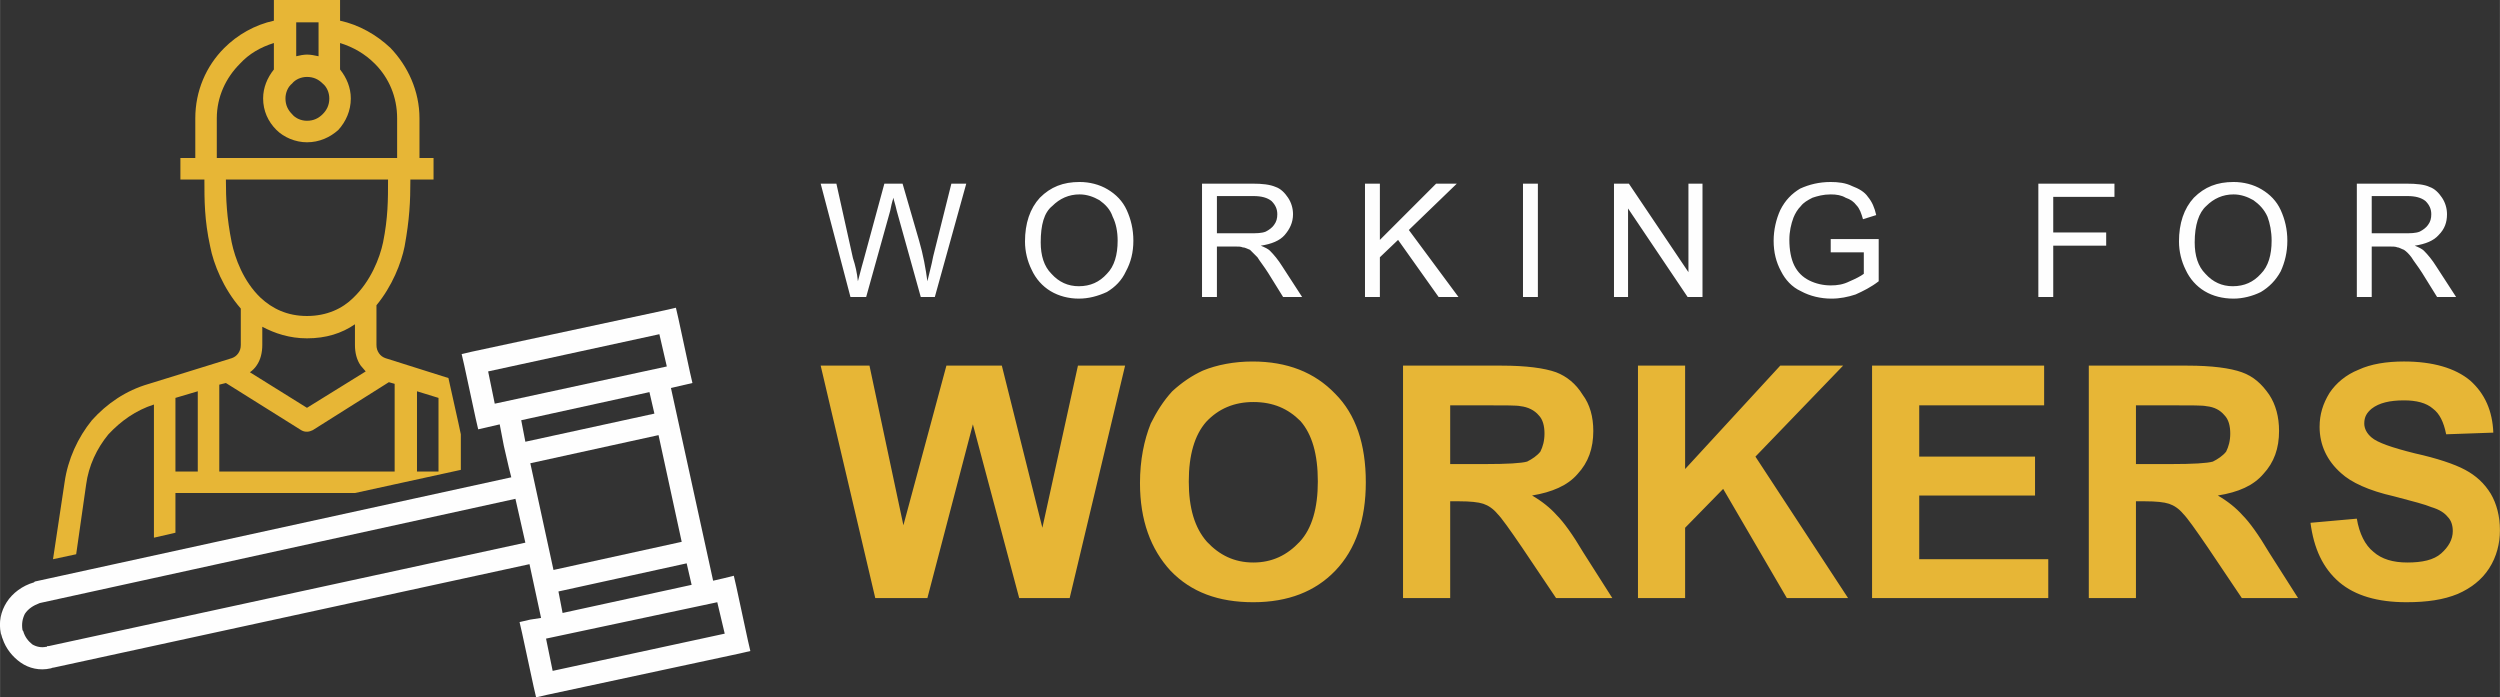 <?xml version="1.0" encoding="UTF-8"?>
<!-- Creator: CorelDRAW X7 -->
<svg xmlns="http://www.w3.org/2000/svg" xmlns:xlink="http://www.w3.org/1999/xlink" xml:space="preserve" width="3.732in" height="1.041in" version="1.1" style="shape-rendering:geometricPrecision; text-rendering:geometricPrecision; image-rendering:optimizeQuality; fill-rule:evenodd; clip-rule:evenodd" viewBox="0 0 3022 843">
 <rect x="0" y="0" width="3022" height="843" fill="#333333" stroke="none"/>
 <defs>
  <style type="text/css">
   <![CDATA[
    .fil1 {fill:#FEFEFE;fill-rule:nonzero}
    .fil0 {fill:#E7B636;fill-rule:nonzero}
   ]]>
  </style>
 </defs>
 <g id="Layer_x0020_1">
  <path class="fil0" d="M305 623l2 0 -2 0 0 0zm-3 -173l69 43 71 -44c-2,-2 -4,-5 -6,-7 -5,-7 -7,-16 -7,-25l0 -25c-16,11 -35,17 -58,17 -21,0 -39,-6 -54,-14l0 22c0,9 -2,18 -7,25 -2,3 -5,6 -8,8zm168 12l-92 58c-4,2 -9,3 -14,0l-91 -57 -8 2 0 105 212 0 0 -106 -7 -2zm87 63l0 43 -128 28 -177 0 -40 0 0 48 -26 6 0 -67 0 -94c-22,7 -40,20 -55,36 -14,17 -24,38 -27,61l-12 84 -28 6 14 -93c4,-28 16,-54 33,-75 18,-20 41,-36 69,-44l100 -31c3,-1 6,-3 8,-6 2,-3 3,-6 3,-10l0 -44c-21,-24 -33,-54 -37,-75 -7,-32 -7,-56 -7,-81l-29 0 0 -26 18 0 0 -48c0,-33 13,-63 35,-85 16,-16 37,-28 60,-33l0 -12 0 -13 14 0 53 0 13 0 0 13 0 12c23,5 44,17 61,33 21,22 35,52 35,85l0 48 17 0 0 26 -28 0c0,27 -1,48 -7,81 -4,20 -15,48 -34,71l0 48c0,4 1,7 3,10 2,3 5,5 8,6l76 24 12 54 3 14zm-27 45l0 -89 -26 -8 0 97 26 0zm-318 -89l0 89 27 0 0 -97 -27 8zm119 -429c-16,5 -30,13 -41,25 -17,17 -28,40 -28,66l0 48 218 0 0 -48c0,-26 -10,-49 -27,-66 -12,-12 -26,-20 -42,-25l0 32c8,10 13,22 13,35 0,15 -6,28 -15,38 -10,9 -23,15 -38,15 -14,0 -28,-6 -37,-15 -10,-10 -16,-23 -16,-38 0,-13 5,-25 13,-35l0 -32zm138 165l-196 0c0,24 1,46 7,76 4,19 14,47 35,67 14,13 32,22 56,22 24,0 43,-9 56,-22 21,-20 32,-48 36,-67 6,-30 6,-51 6,-76zm-111 -149c4,-1 9,-2 13,-2 5,0 9,1 14,2l0 -41 -27 0 0 41zm32 70c5,-5 8,-11 8,-19 0,-7 -3,-14 -8,-18 -5,-5 -11,-8 -19,-8 -7,0 -14,3 -18,8 -5,4 -8,11 -8,18 0,8 3,14 8,19 4,5 11,8 18,8 8,0 14,-3 19,-8z"></path>
  <g id="_379218968">
   <path class="fil1" d="M1028 359l-36 -137 19 0 20 90c3,9 5,18 6,28 4,-15 6,-23 7,-26l25 -92 22 0 20 69c5,17 8,34 10,49 2,-9 5,-19 7,-30l22 -88 18 0 -38 137 -17 0 -29 -104c-2,-9 -4,-14 -4,-16 -2,6 -3,11 -4,16l-29 104 -19 0zm211 -67c0,-22 6,-40 18,-53 13,-13 28,-19 48,-19 12,0 24,3 34,9 10,6 18,14 23,25 5,11 8,23 8,37 0,14 -3,26 -9,37 -5,11 -13,19 -23,25 -11,5 -22,8 -34,8 -12,0 -24,-3 -34,-9 -10,-6 -18,-15 -23,-26 -5,-10 -8,-22 -8,-34zm19 1c0,16 4,29 13,38 9,10 20,15 33,15 14,0 25,-5 34,-15 9,-9 13,-23 13,-40 0,-11 -2,-21 -6,-29 -3,-9 -9,-15 -16,-20 -7,-4 -15,-7 -24,-7 -13,0 -24,5 -33,14 -10,8 -14,23 -14,44zm195 66l0 -137 61 0c12,0 21,1 28,4 6,2 11,7 15,13 4,6 6,13 6,20 0,10 -4,18 -10,25 -6,7 -16,11 -29,13 5,2 9,4 11,6 5,5 10,11 15,19l24 37 -23 0 -18 -29c-5,-8 -10,-14 -13,-19 -4,-4 -7,-7 -9,-9 -3,-1 -6,-3 -9,-3 -2,-1 -5,-1 -10,-1l-21 0 0 61 -18 0zm18 -77l39 0c9,0 15,0 20,-2 4,-2 8,-5 10,-8 3,-4 4,-8 4,-13 0,-6 -2,-11 -7,-16 -5,-4 -12,-6 -22,-6l-44 0 0 45zm179 77l0 -137 18 0 0 68 68 -68 25 0 -58 56 60 81 -24 0 -49 -69 -22 21 0 48 -18 0zm191 0l0 -137 18 0 0 137 -18 0zm110 0l0 -137 18 0 72 107 0 -107 17 0 0 137 -18 0 -72 -107 0 107 -17 0zm262 -54l0 -16 58 0 0 51c-9,7 -19,12 -28,16 -9,3 -19,5 -29,5 -13,0 -26,-3 -37,-9 -11,-5 -19,-14 -24,-24 -6,-11 -9,-23 -9,-37 0,-13 3,-26 8,-37 6,-12 14,-20 24,-26 11,-5 23,-8 37,-8 9,0 18,1 26,5 8,3 15,7 19,13 5,6 8,13 10,22l-16 5c-2,-7 -4,-13 -8,-17 -3,-4 -7,-7 -13,-9 -5,-3 -11,-4 -18,-4 -9,0 -16,2 -22,4 -6,3 -11,6 -14,10 -4,4 -7,9 -9,14 -3,8 -5,17 -5,27 0,12 2,23 6,31 4,8 10,14 18,18 8,4 17,6 26,6 8,0 15,-1 23,-5 7,-3 13,-6 17,-9l0 -26 -40 0zm251 54l0 -137 92 0 0 16 -74 0 0 43 64 0 0 16 -64 0 0 62 -18 0zm170 -67c0,-22 6,-40 18,-53 13,-13 28,-19 48,-19 12,0 24,3 34,9 10,6 18,14 23,25 5,11 8,23 8,37 0,14 -3,26 -8,37 -6,11 -14,19 -24,25 -10,5 -22,8 -33,8 -13,0 -25,-3 -35,-9 -10,-6 -18,-15 -23,-26 -5,-10 -8,-22 -8,-34zm19 1c0,16 4,29 13,38 9,10 20,15 33,15 14,0 25,-5 34,-15 9,-9 13,-23 13,-40 0,-11 -2,-21 -5,-29 -4,-9 -10,-15 -17,-20 -7,-4 -15,-7 -24,-7 -13,0 -24,5 -33,14 -9,8 -14,23 -14,44zm196 66l0 -137 60 0c12,0 22,1 28,4 6,2 11,7 15,13 4,6 6,13 6,20 0,10 -3,18 -10,25 -6,7 -16,11 -29,13 5,2 9,4 11,6 5,5 10,11 15,19l24 37 -23 0 -18 -29c-5,-8 -10,-14 -13,-19 -3,-4 -6,-7 -9,-9 -3,-1 -6,-3 -8,-3 -2,-1 -6,-1 -10,-1l-21 0 0 61 -18 0zm18 -77l38 0c9,0 15,0 20,-2 4,-2 8,-5 10,-8 3,-4 4,-8 4,-13 0,-6 -2,-11 -7,-16 -5,-4 -12,-6 -22,-6l-43 0 0 45z"></path>
   <path class="fil0" d="M1058 723l-66 -281 59 0 41 193 52 -193 67 0 49 196 43 -196 57 0 -67 281 -61 0 -56 -210 -55 210 -63 0zm320 -139c0,-28 5,-52 13,-72 7,-14 15,-27 26,-39 12,-11 24,-19 37,-25 17,-7 38,-11 60,-11 42,0 75,13 100,39 25,25 37,61 37,107 0,45 -12,81 -37,107 -24,25 -57,38 -99,38 -42,0 -75,-12 -100,-38 -24,-26 -37,-61 -37,-106zm59 -2c0,32 7,56 22,73 15,16 33,25 56,25 23,0 41,-9 56,-25 15,-16 22,-41 22,-73 0,-33 -7,-57 -21,-73 -15,-15 -33,-23 -57,-23 -23,0 -42,8 -57,24 -14,16 -21,40 -21,72zm259 141l0 -281 119 0c30,0 52,3 66,8 13,5 24,14 32,27 9,12 13,27 13,44 0,21 -6,38 -19,52 -12,14 -31,22 -55,26 12,7 22,15 30,24 8,8 19,23 32,45l35 55 -68 0 -41 -61c-15,-22 -25,-36 -30,-41 -5,-6 -11,-10 -17,-12 -6,-2 -16,-3 -29,-3l-11 0 0 117 -57 0zm57 -162l42 0c27,0 44,-1 51,-3 6,-3 12,-7 16,-12 3,-6 5,-13 5,-22 0,-9 -2,-17 -7,-22 -5,-6 -13,-10 -22,-11 -4,-1 -18,-1 -41,-1l-44 0 0 71zm227 162l0 -281 57 0 0 125 115 -125 76 0 -106 110 112 171 -74 0 -77 -132 -46 47 0 85 -57 0zm283 0l0 -281 208 0 0 48 -151 0 0 62 140 0 0 47 -140 0 0 77 156 0 0 47 -213 0zm262 0l0 -281 119 0c30,0 52,3 66,8 14,5 24,14 33,27 8,12 12,27 12,44 0,21 -6,38 -19,52 -12,14 -30,22 -55,26 12,7 22,15 30,24 8,8 19,23 32,45l35 55 -68 0 -41 -61c-15,-22 -25,-36 -30,-41 -5,-6 -11,-10 -17,-12 -6,-2 -16,-3 -29,-3l-11 0 0 117 -57 0zm57 -162l42 0c27,0 44,-1 51,-3 6,-3 12,-7 16,-12 3,-6 5,-13 5,-22 0,-9 -2,-17 -7,-22 -5,-6 -12,-10 -22,-11 -4,-1 -18,-1 -41,-1l-44 0 0 71zm211 71l56 -5c3,18 10,32 20,40 10,9 24,13 41,13 18,0 32,-3 41,-11 9,-8 14,-17 14,-27 0,-7 -2,-13 -6,-17 -4,-5 -10,-9 -20,-12 -7,-3 -22,-7 -45,-13 -31,-7 -52,-17 -64,-28 -17,-15 -26,-34 -26,-56 0,-15 4,-28 12,-41 8,-12 20,-22 35,-28 15,-7 34,-10 55,-10 35,0 62,8 80,23 18,16 27,37 28,63l-57 2c-3,-15 -8,-25 -16,-31 -8,-7 -20,-10 -35,-10 -17,0 -30,3 -39,10 -6,5 -9,10 -9,18 0,6 3,12 9,17 7,6 24,12 52,19 27,6 48,13 61,20 13,7 23,16 31,29 7,12 11,27 11,44 0,16 -4,32 -13,46 -9,14 -22,24 -38,31 -17,7 -37,10 -62,10 -35,0 -62,-8 -81,-24 -20,-17 -31,-41 -35,-72z"></path>
  </g>
  <path class="fil1" d="M641 749l13 -2 -14 -65 -575 125c-2,0 -3,1 -4,1 -13,3 -26,0 -36,-7 -10,-7 -18,-17 -22,-29 -1,-2 -1,-4 -2,-6 -3,-14 0,-27 7,-38 7,-11 19,-20 33,-24l1 -1 576 -126 -3 -12 -6 -26 -5 -26 -13 3 -13 3 -3 -13 -14 -65 -3 -13 13 -3 233 -50 13 -3 3 13 14 65 3 13 -13 3 -13 3 51 233 13 -3 12 -3 3 13 14 65 3 13 -13 3 -233 50 -13 3 -3 -13 -14 -65 -3 -13 13 -3zm39 -8l156 -34 -6 -26 -155 34 5 26zm-11 -52l155 -34 -28 -129 -155 34 28 129zm-34 -155l156 -34 -6 -26 -155 34 5 26zm0 122l-12 -53 -575 126c-8,3 -14,7 -18,13 -3,6 -4,12 -3,19 0,1 1,2 1,2 2,7 6,12 11,16 5,3 11,4 16,3 1,0 2,0 2,-1l2 0 576 -125zm-37 -168l208 -45 -9 -39 -207 45 8 39zm269 240l-207 44 8 39 208 -45 -9 -38z"></path>
 </g>
</svg>
